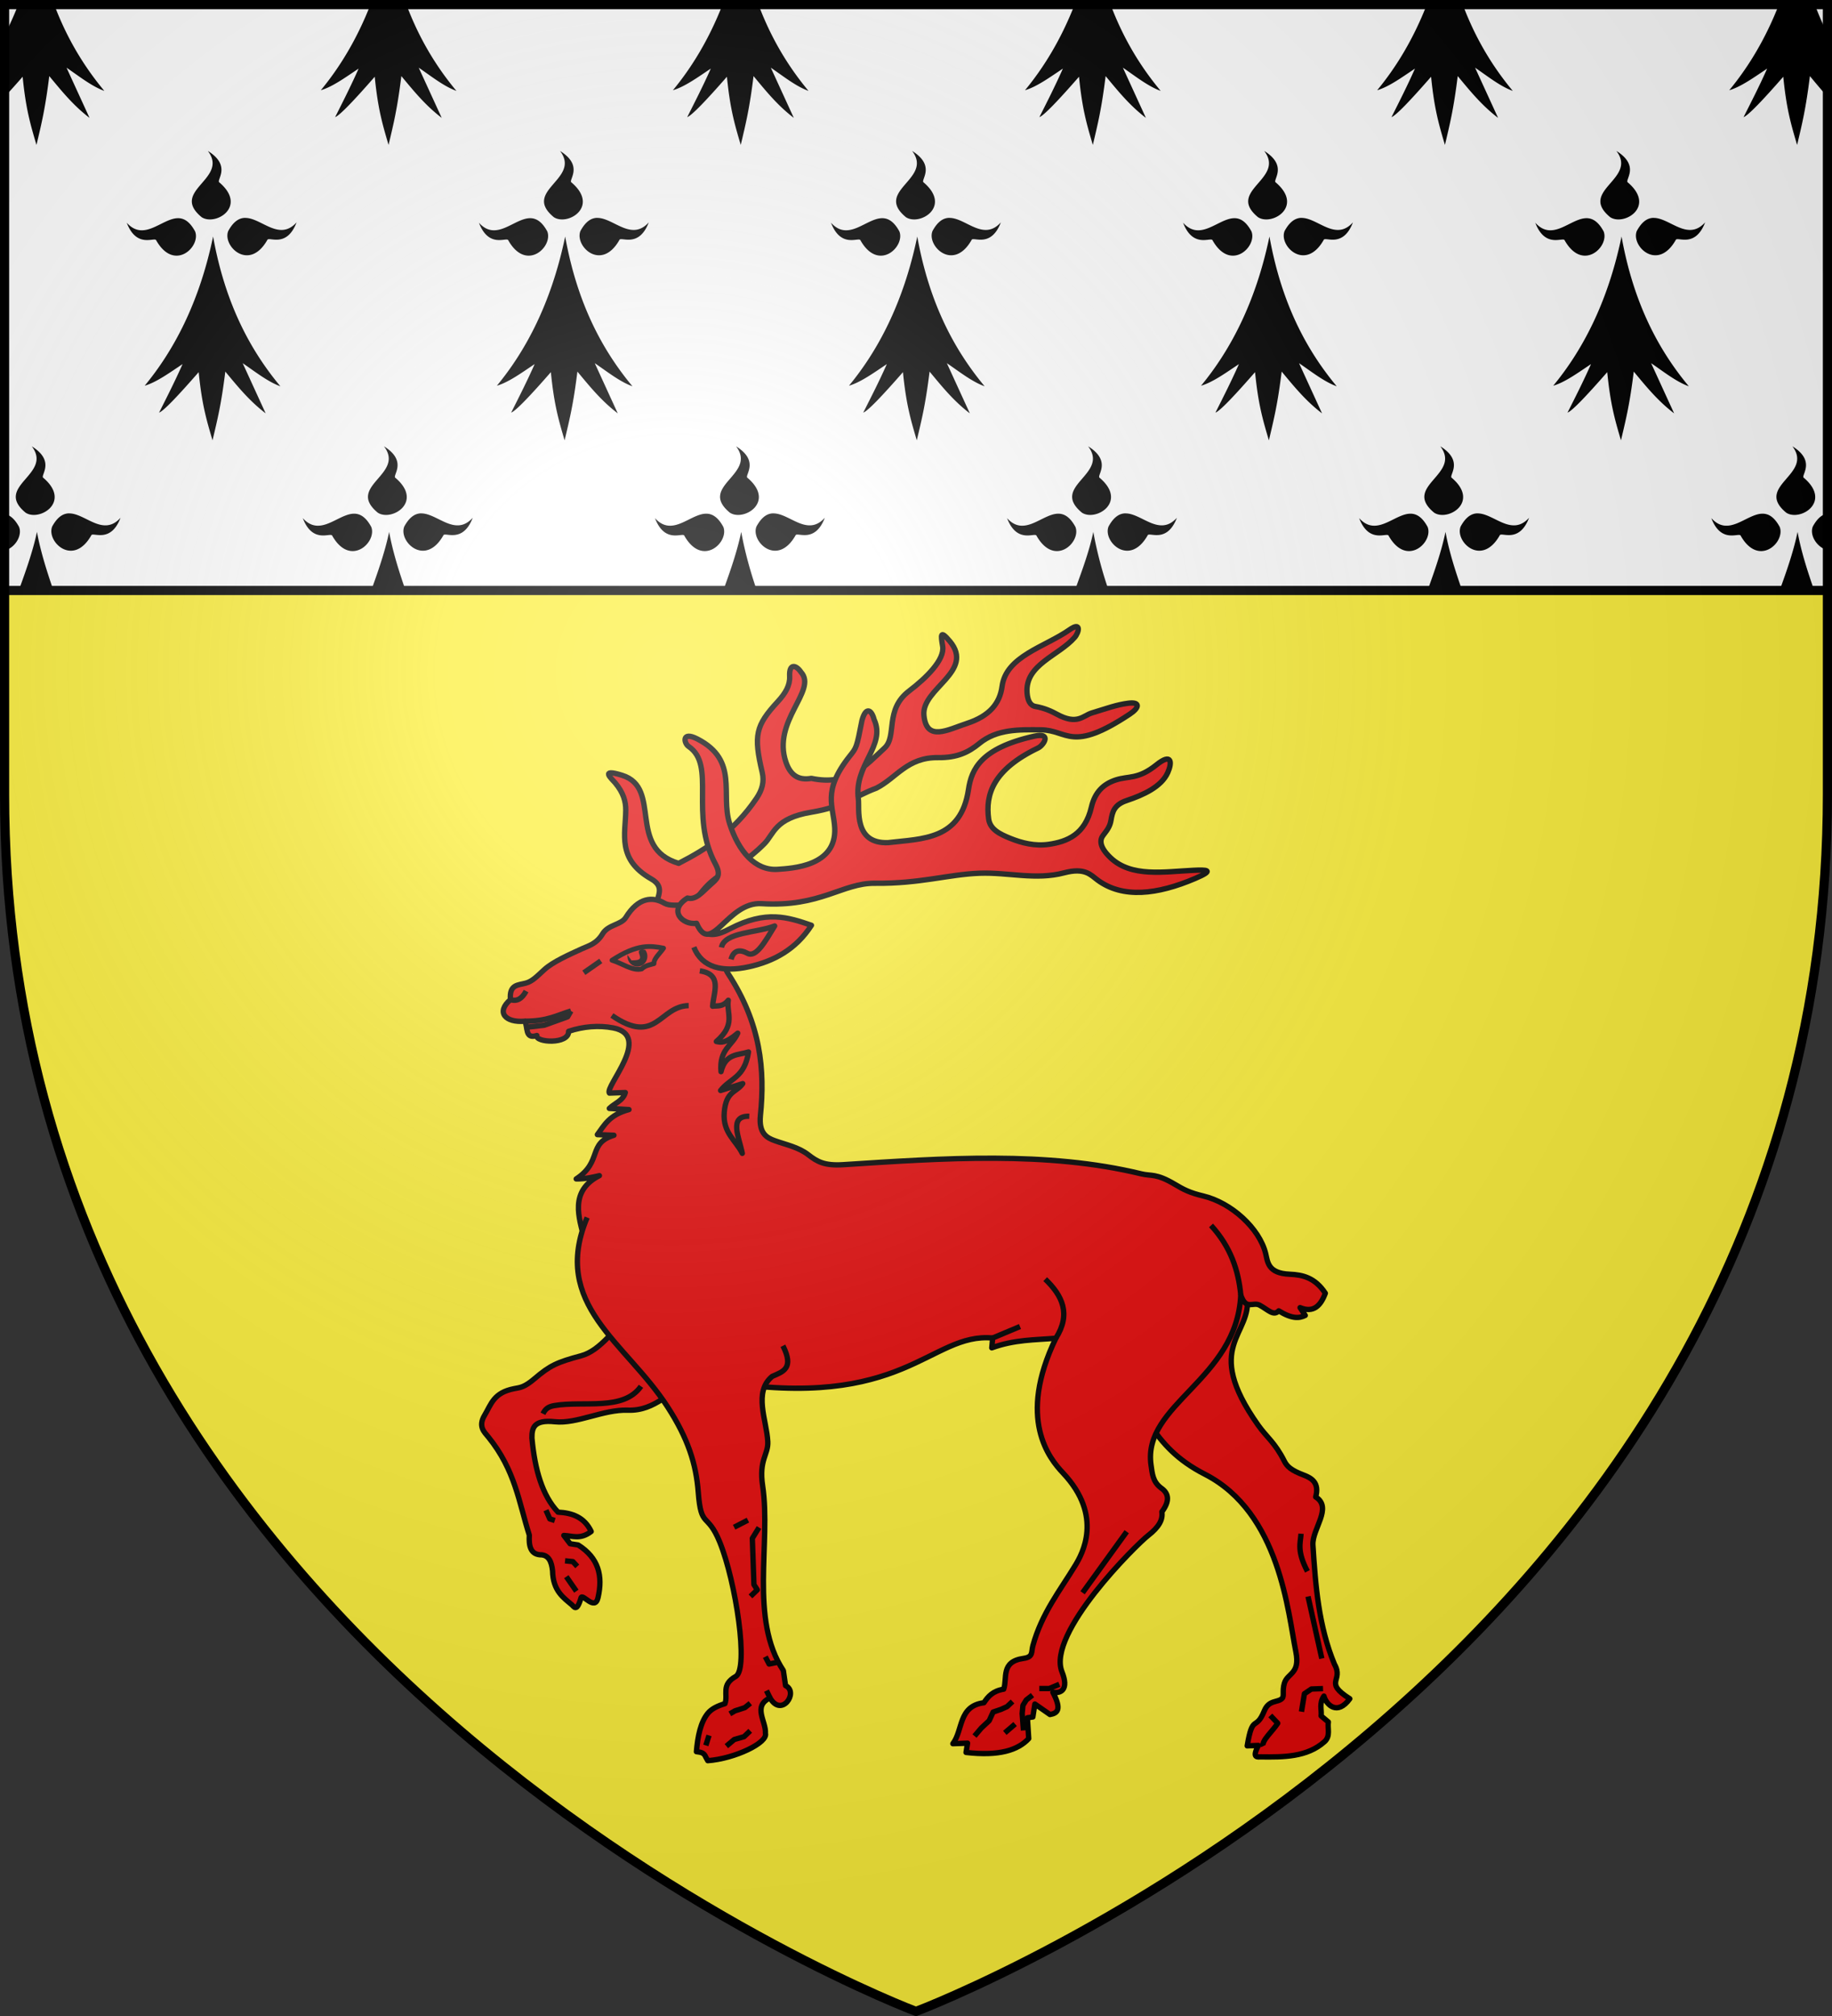<svg xmlns="http://www.w3.org/2000/svg" xmlns:xlink="http://www.w3.org/1999/xlink" width="600" height="660" version="1.0"><rect width="100%" height="100%" fill="#333333" stroke="none"/><defs><radialGradient id="b" cx="-80" cy="-80" r="405" gradientUnits="userSpaceOnUse"><stop offset="0" style="stop-color:#fff;stop-opacity:.31"/><stop offset=".19" style="stop-color:#fff;stop-opacity:.25"/><stop offset=".6" style="stop-color:#6b6b6b;stop-opacity:.125"/><stop offset="1" style="stop-color:#000;stop-opacity:.125"/></radialGradient><path id="a" d="M-298.5-298.5h597V-40C298.5 246.31 0 358.5 0 358.5S-298.5 246.31-298.5-40v-258.5z"/></defs><g transform="translate(300 300)"><use xlink:href="#a" width="600" height="660" style="fill:#fff"/><path d="M-298.5-298.5v.188h597v-.188h-597zm0 191.813V-40C-298.5 246.31 0 358.5 0 358.5S298.5 246.31 298.5-40v-66.688h-597z" style="fill:#fcef3c"/><g style="fill:#fff;fill-opacity:1;stroke:none;display:inline"><g style="stroke:none;display:inline"><path d="M1.532 2.114h596.466v179.009H1.532z" style="fill:#fff;fill-opacity:1;fill-rule:nonzero;stroke:none" transform="matrix(1 0 0 1.058 -299.53 -299.314)"/></g><g style="stroke:none"><path d="M106.031 365.29a115.708 115.708 0 0 1-4.531 10.438v11.75c.22-.153.436-.317.656-.469-.216.505-.44.975-.656 1.47v8.124a320.8 320.8 0 0 0 5.938-6.844c1.033 10.724 2.442 15.792 4.53 23.063 1.663-7.26 2.869-12.249 4.188-23.281 3.976 4.933 7.808 9.893 13.188 14.125l-7.531-16.969c3.9 2.727 8.24 6.322 12.374 7.844-6.378-7.915-12.113-17.355-16.437-29.25h-11.719zm115.344 0c-4.522 11.986-10.237 21.48-16.281 29.032 3.855-1.157 8.184-4.436 12.375-7.313-2.563 5.97-5.125 11.14-7.688 16.407 1.53-.568 6.374-5.856 12.969-13.656 1.034 10.723 2.443 15.79 4.531 23.062 1.663-7.26 2.868-12.249 4.188-23.281 3.976 4.933 7.84 9.893 13.219 14.125l-7.532-16.969c3.9 2.727 8.209 6.322 12.344 7.844-6.378-7.914-12.092-17.357-16.406-29.25h-11.719zm115.313 0c-4.522 11.986-10.237 21.48-16.282 29.032 3.856-1.157 8.216-4.436 12.406-7.313-2.562 5.97-5.155 11.14-7.718 16.407 1.53-.568 6.405-5.856 13-13.656 1.034 10.723 2.443 15.79 4.531 23.062 1.663-7.26 2.868-12.249 4.188-23.281 3.975 4.933 7.808 9.893 13.187 14.125l-7.531-16.969c3.9 2.727 8.208 6.322 12.344 7.844-6.379-7.914-12.093-17.357-16.407-29.25h-11.719zm115.312 0c-4.522 11.986-10.237 21.48-16.281 29.032 3.855-1.157 8.215-4.436 12.406-7.313-2.563 5.97-5.125 11.14-7.688 16.407 1.53-.568 6.374-5.856 12.97-13.656 1.033 10.723 2.442 15.79 4.53 23.062 1.663-7.26 2.868-12.249 4.188-23.281 3.976 4.933 7.808 9.893 13.188 14.125l-7.532-16.969c3.9 2.727 8.24 6.322 12.375 7.844-6.379-7.915-12.114-17.355-16.437-29.25H452zm115.344 0c-4.522 11.986-10.237 21.48-16.282 29.032 3.856-1.157 8.185-4.436 12.375-7.313-2.562 5.97-5.124 11.14-7.687 16.407 1.53-.568 6.374-5.856 12.969-13.656 1.034 10.723 2.443 15.79 4.531 23.062 1.663-7.26 2.868-12.249 4.188-23.281 3.975 4.933 7.839 9.893 13.218 14.125l-7.531-16.969c3.9 2.727 8.208 6.322 12.344 7.844-6.378-7.914-12.092-17.357-16.407-29.25h-11.718zm115.312 0c-4.521 11.986-10.236 21.48-16.281 29.032 3.855-1.157 8.216-4.436 12.406-7.313-2.563 5.97-5.156 11.14-7.718 16.407 1.53-.568 6.405-5.856 13-13.656 1.033 10.723 2.442 15.79 4.53 23.062 1.663-7.26 2.869-12.249 4.188-23.281 1.877 2.328 3.729 4.645 5.719 6.906v-9.594l-.063-.156c.019.013.045.019.063.031v-11.594a105.388 105.388 0 0 1-4.125-9.843h-11.719zm-514.562 49.563c7.043 9.556-12.65 13.362-2.031 22.406 4.528 3.072 15.106-3.579 5.812-11.75-1.2-.699 4.18-5.53-3.781-10.656zm115.344 0c7.043 9.556-12.65 13.362-2.032 22.406 4.529 3.072 15.075-3.579 5.781-11.75-1.2-.699 4.21-5.53-3.75-10.656zm115.312 0c7.043 9.556-12.65 13.362-2.031 22.406 4.528 3.072 15.106-3.579 5.812-11.75-1.2-.699 4.18-5.53-3.781-10.656zm115.313 0c7.043 9.556-12.65 13.362-2.032 22.406 4.529 3.072 15.106-3.579 5.813-11.75-1.201-.699 4.179-5.53-3.782-10.656zm115.343 0c7.044 9.556-12.65 13.362-2.031 22.406 4.529 3.072 15.075-3.579 5.781-11.75-1.2-.699 4.21-5.53-3.75-10.656zM179.875 437.51c-1.762.182-3.49 1.372-5.094 4.407-2.01 5.088 6.832 13.912 12.781 3.062.421-1.324 6.328 2.916 9.594-5.969-5.6 6.438-11.33-1.245-16.531-1.5-.254-.012-.498-.025-.75 0zm115.313 0c-1.762.182-3.46 1.372-5.063 4.407-2.01 5.088 6.8 13.912 12.75 3.062.42-1.324 6.358 2.916 9.625-5.969-5.6 6.438-11.361-1.245-16.563-1.5-.254-.012-.498-.025-.75 0zm115.312 0c-1.762.182-3.46 1.372-5.063 4.407-2.01 5.088 6.833 13.912 12.782 3.062.42-1.324 6.327 2.916 9.594-5.969-5.601 6.438-11.33-1.245-16.532-1.5-.254-.012-.53-.025-.781 0zm115.344 0c-1.762.182-3.491 1.372-5.094 4.407-2.01 5.088 6.832 13.912 12.781 3.062.421-1.324 6.327 2.916 9.594-5.969-5.6 6.438-11.33-1.245-16.531-1.5-.255-.012-.499-.025-.75 0zm115.312 0c-1.762.182-3.46 1.372-5.062 4.407-2.01 5.088 6.8 13.912 12.75 3.062.42-1.324 6.358 2.916 9.625-5.969-5.6 6.438-11.362-1.245-16.563-1.5-.254-.012-.498-.025-.75 0zm-483.062.094c-5.201.255-10.962 7.969-16.563 1.531 3.267 8.885 9.236 4.645 9.656 5.97 5.95 10.849 14.73 2.025 12.72-3.063-1.833-3.469-3.778-4.537-5.813-4.438zm115.312 0c-5.2.255-10.93 7.969-16.531 1.531 3.266 8.885 9.204 4.645 9.625 5.97 5.95 10.849 14.76 2.025 12.75-3.063-1.832-3.469-3.809-4.537-5.844-4.438zm115.313 0c-5.201.255-10.93 7.969-16.531 1.531 3.266 8.885 9.235 4.645 9.656 5.97 5.949 10.849 14.729 2.025 12.719-3.063-1.832-3.469-3.81-4.537-5.844-4.438zm115.344 0c-5.202.255-10.962 7.969-16.563 1.531 3.267 8.885 9.235 4.645 9.656 5.97 5.95 10.849 14.73 2.025 12.719-3.063-1.832-3.469-3.777-4.537-5.813-4.438zm115.312 0c-5.201.255-10.93 7.969-16.531 1.531 3.266 8.885 9.204 4.645 9.625 5.97 5.949 10.849 14.76 2.025 12.75-3.063-1.832-3.469-3.809-4.537-5.844-4.438zm-449.563 6.188c-4.58 22.765-13.13 38.881-22.406 50.468 3.856-1.156 8.216-4.435 12.406-7.312-2.562 5.97-5.124 11.139-7.687 16.406 1.53-.567 6.374-5.887 12.969-13.687 1.034 10.723 2.443 15.79 4.531 23.062 1.663-7.26 2.868-12.217 4.188-23.25 3.975 4.934 7.839 9.893 13.218 14.125l-7.531-16.969c3.9 2.727 8.208 6.291 12.344 7.813-9.805-12.166-18.073-27.889-22.031-50.656zm115.313 0c-4.58 22.765-13.1 38.881-22.375 50.468 3.855-1.156 8.184-4.435 12.375-7.312-2.563 5.97-5.125 11.139-7.688 16.406 1.53-.567 6.406-5.887 13-13.687 1.034 10.723 2.412 15.79 4.5 23.062 1.663-7.26 2.868-12.217 4.188-23.25 3.976 4.934 7.84 9.893 13.219 14.125l-7.531-16.969c3.9 2.727 8.208 6.291 12.343 7.813-9.805-12.166-18.072-27.889-22.031-50.656zm115.313 0c-4.58 22.765-13.1 38.881-22.375 50.468 3.855-1.156 8.215-4.435 12.406-7.312-2.563 5.97-5.156 11.139-7.719 16.406 1.53-.567 6.405-5.887 13-13.687 1.034 10.723 2.443 15.79 4.531 23.062 1.663-7.26 2.868-12.217 4.188-23.25 3.976 4.934 7.808 9.893 13.187 14.125l-7.531-16.969c3.9 2.727 8.24 6.291 12.375 7.813-9.805-12.166-18.104-27.889-22.063-50.656zm115.343 0c-4.58 22.765-13.131 38.881-22.406 50.468 3.855-1.156 8.216-4.435 12.406-7.312-2.563 5.97-5.124 11.139-7.687 16.406 1.53-.567 6.374-5.887 12.969-13.687 1.033 10.723 2.442 15.79 4.53 23.062 1.663-7.26 2.869-12.217 4.188-23.25 3.976 4.934 7.84 9.893 13.219 14.125l-7.531-16.969c3.9 2.727 8.208 6.291 12.343 7.813-9.805-12.166-18.072-27.889-22.03-50.656zm115.313 0c-4.58 22.765-13.1 38.881-22.375 50.468 3.855-1.156 8.184-4.435 12.375-7.312-2.563 5.97-5.125 11.139-7.688 16.406 1.53-.567 6.405-5.887 13-13.687 1.034 10.723 2.412 15.79 4.5 23.062 1.663-7.26 2.868-12.217 4.188-23.25 3.976 4.934 7.84 9.893 13.218 14.125l-7.53-16.969c3.899 2.727 8.208 6.291 12.343 7.813-9.805-12.166-18.072-27.889-22.031-50.656zM110.437 514.76c7.044 9.556-12.65 13.392-2.03 22.437 4.528 3.071 15.105-3.61 5.812-11.781-1.201-.7 4.179-5.532-3.781-10.657zm115.344 0c7.044 9.556-12.65 13.392-2.031 22.437 4.529 3.071 15.075-3.61 5.781-11.781-1.2-.7 4.21-5.532-3.75-10.657zm115.313 0c7.043 9.556-12.65 13.392-2.031 22.437 4.528 3.071 15.074-3.61 5.78-11.781-1.2-.7 4.211-5.532-3.75-10.657zm115.312 0c7.044 9.556-12.65 13.392-2.031 22.437 4.529 3.071 15.106-3.61 5.813-11.781-1.201-.7 4.179-5.532-3.782-10.657zm115.344 0c7.043 9.556-12.65 13.392-2.031 22.437 4.528 3.071 15.075-3.61 5.781-11.781-1.2-.7 4.21-5.532-3.75-10.657zm115.313 0c7.043 9.556-12.65 13.392-2.032 22.437 4.529 3.071 15.075-3.61 5.782-11.781-1.201-.7 4.21-5.532-3.75-10.657zm-564.844 22.687c-1.762.182-3.491 1.371-5.094 4.406-2.01 5.088 6.832 13.881 12.781 3.032.421-1.325 6.327 2.915 9.594-5.97-5.6 6.438-11.33-1.214-16.531-1.468-.255-.013-.499-.026-.75 0zm115.312 0c-1.762.182-3.49 1.371-5.094 4.406-2.01 5.088 6.833 13.881 12.782 3.032.42-1.325 6.358 2.915 9.625-5.97-5.601 6.438-11.362-1.214-16.563-1.468-.254-.013-.498-.026-.75 0zm115.313 0c-1.762.182-3.46 1.371-5.063 4.406-2.01 5.088 6.832 13.881 12.781 3.032.421-1.325 6.328 2.915 9.594-5.97-5.6 6.438-11.33-1.214-16.531-1.468a5.305 5.305 0 0 0-.781 0zm115.344 0c-1.762.182-3.491 1.371-5.094 4.406-2.01 5.088 6.832 13.881 12.781 3.032.42-1.325 6.327 2.915 9.594-5.97-5.601 6.438-11.33-1.214-16.531-1.468-.255-.013-.499-.026-.75 0zm115.312 0c-1.762.182-3.49 1.371-5.094 4.406-2.01 5.088 6.832 13.881 12.782 3.032.42-1.325 6.358 2.915 9.625-5.97-5.601 6.438-11.362-1.214-16.563-1.468-.254-.013-.498-.026-.75 0zm115 .063c-1.65.286-3.243 1.49-4.75 4.343-1.162 2.94 1.316 7.091 4.75 8V537.51zm-482.75.03c-5.201.255-10.962 7.938-16.563 1.5 3.267 8.885 9.236 4.645 9.657 5.97 5.949 10.849 14.76 2.056 12.75-3.032-1.832-3.468-3.809-4.537-5.844-4.437zm115.313 0c-5.202.255-10.931 7.938-16.532 1.5 3.267 8.885 9.204 4.645 9.625 5.97 5.95 10.849 14.76 2.056 12.75-3.032-1.832-3.468-3.808-4.537-5.844-4.437zm115.312 0c-5.201.255-10.93 7.938-16.531 1.5 3.266 8.885 9.235 4.645 9.656 5.97 5.95 10.849 14.729 2.056 12.719-3.032-1.832-3.468-3.809-4.537-5.844-4.437zm115.344 0c-5.201.255-10.962 7.938-16.563 1.5 3.267 8.885 9.236 4.645 9.657 5.97 5.949 10.849 14.76 2.056 12.75-3.032-1.832-3.468-3.81-4.537-5.844-4.437zm115.312 0c-5.2.255-10.93 7.938-16.531 1.5 3.267 8.885 9.204 4.645 9.625 5.97 5.95 10.849 14.76 2.056 12.75-3.032-1.832-3.468-3.809-4.537-5.844-4.437zm-575.531.095v12.375c3.444-.88 5.918-5.076 4.75-8.032-1.498-2.836-3.106-4.043-4.75-4.343zm10.625 6.062c-1.362 6.77-4.06 14.362-6.034 20.011h11.5c-1.88-5.636-4.285-13.217-5.466-20.011zm115.344 0c-1.34 6.658-3.736 13.684-5.694 19.289l-.098.28 11.064-.09c-1.875-5.636-4.09-12.685-5.272-19.479zm115.312 0c-1.362 6.77-3.735 13.653-5.71 19.302h10.66c-1.876-5.636-3.768-12.508-4.95-19.302zm115.313 0c-1.362 6.77-4.004 13.946-5.979 19.596h2.27l8.594-.25c-1.88-5.637-3.704-12.552-4.885-19.346zm115.344 0c-1.362 6.77-3.736 13.653-5.71 19.302h10.982c-1.875-5.636-4.091-12.508-5.273-19.302zm115.312 0c-1.362 6.77-3.735 13.653-5.71 19.302h10.983c-1.875-5.636-4.092-12.508-5.273-19.302z" style="fill:#000;fill-opacity:1;fill-rule:evenodd;stroke:none;display:inline" transform="matrix(1 0 0 .968 -400.022 -652.164)"/></g></g><path d="M1.5 193.313h597" style="opacity:1;fill:none;fill-opacity:1;fill-rule:nonzero;stroke:#000;stroke-width:3;stroke-linecap:butt;stroke-linejoin:miter;stroke-miterlimit:4;stroke-dasharray:none;stroke-dashoffset:0;stroke-opacity:1" transform="translate(-300 -300)"/></g><g style="display:inline"><path d="M169.26 136.42c.374-4.006 4.158-7.892-2.256-11.849-15.724-9.698-11.19-21.366-10.72-32.441.17-4.006-.739-8.126-4.513-12.977-1.545-1.986-7.23-7.112 3.385-3.385 18.652 6.549.845 33.928 24.964 42.016 13.353-6.256 26.412-14.004 37.38-29.04 2.79-3.823 4.004-7.586 3.103-12.13-3.441-17.356-2.345-21.808 8.463-32.724 3.749-3.785 5.986-7.424 5.925-11.566-.096-6.392 3.348-5.088 5.355-1.802 7.559 8.851-14.495 22.26-8.459 41.86 1.826 5.928 5.367 8.783 11.567 7.9 17.218 4.287 25.57-5.121 34.698-12.977 6.155-5.297.486-17.81 12.413-26.236 8.22-5.807 17.182-14 16.361-20.31-.673-5.179-1.03-7.89 3.386-2.258 11.428 14.578-13.962 21.596-13.26 34.135.71 12.647 10.896 7.155 20.03 4.513 10.47-3.028 15.604-8.703 16.926-16.644 2.35-14.108 20.696-17.727 32.442-25.389 5.8-3.783 4.337 1.442 2.257 3.667-7.82 8.367-23.632 11.847-23.133 25.107.128 3.38 1.158 5.963 3.668 6.489 4.23.886 7.502 2.534 9.873 3.95 9.39 5.604 12.277 1.072 16.362 0 6.837-1.796 11.652-3.447 17.208-3.95 5.768-.523 5.085 2.294.564 5.078-28.17 17.345-29.097 6.495-41.75 5.924-10.185-.46-20.56-1.143-29.057 5.36-5.187 3.97-10.62 6.344-19.465 5.924-14.46-.687-19.655 8.757-29.339 13.259-10.249 3.385-15.021 8.097-30.749 10.155-17.267 2.26-17.74 9.55-22.459 13.966-16.765 15.696-23.126 8.992-36.218 30.042l-14.951-3.667z" style="opacity:1;fill:#e20909;fill-opacity:1;fill-rule:nonzero;stroke:#000;stroke-width:2.5;stroke-linecap:butt;stroke-linejoin:round;stroke-miterlimit:4;stroke-dasharray:none;stroke-dashoffset:0;stroke-opacity:1" transform="scale(.701) rotate(-2 8424.342 -3662.545)"/><path d="M138.171 28.584c2.14 18.556-22.11 22.01 3.128 60.415 3.806 5.792 7.546 8.307 11.658 17.226 1.142 2.476 2.996 4.35 8.763 6.76 3.63 1.516 7.354 3.824 5.275 10.41 7.882 5.293-2.267 14.923-2.052 22.394.543 18.833 1.343 37.908 8.148 55.953 4.208 8.064-5.624 7.97 6.601 16.334-6.04 7.776-10.997 2.54-12.035-1.648-2.45 3.348-1.189 6.146-1.62 9.195l3.272 2.947c-.576 3.06.88 6.634-2.081 9.114-8.401 7.036-19.562 6.573-29.991 6.09-1.453-.068-4.365.642-.948-5.382l-5.22.028c3.062-15.229 4.2-6.4 8.517-16.039 2.374-5.298 6.535-3.497 8.573-5.599 1.053-1.087.075-3.32 1.216-6.896 1.568-4.916 7.676-3.995 5.893-14.605-3.047-18.14-5.092-65.09-39.658-84.264-25.516-14.153-26.272-32.6-40.981-49.17" style="fill:#e20909;fill-opacity:1;fill-rule:nonzero;stroke:#000;stroke-width:2.5;stroke-linecap:butt;stroke-linejoin:round;stroke-miterlimit:4;stroke-dasharray:none;stroke-dashoffset:0;stroke-opacity:1" transform="matrix(.701 -.024 .024 .701 310.874 407.58)"/><path d="m167.276 198.859-5.434-29.161M161.952 157.966c-4.575-9.5-2.895-13.025-2.371-17.654" style="fill:none;fill-opacity:1;fill-rule:nonzero;stroke:#000;stroke-width:2.5;stroke-linecap:butt;stroke-linejoin:round;stroke-miterlimit:4;stroke-dasharray:none;stroke-dashoffset:0;stroke-opacity:1" transform="matrix(.701 -.024 .024 .701 310.874 407.58)"/><path d="M138.582 238.777c-1.016-2.35 4.727-6.952 7.09-10.428l-3.336-3.754M156.935 223.344l1.669-8.343 3.337-2.085h5.422" style="opacity:1;fill:none;fill-opacity:1;fill-rule:nonzero;stroke:#000;stroke-width:2.5;stroke-linecap:butt;stroke-linejoin:round;stroke-miterlimit:4;stroke-dasharray:none;stroke-dashoffset:0;stroke-opacity:1" transform="matrix(.701 -.024 .024 .701 310.874 407.58)"/><path d="M144.036 223.884c-2.172-3.087 21.278-26.127 2.863-30.354-6.732-1.544-13.936-1.186-20.904.86-.001 6.295-15.94 4.677-14.89 1.431-5.842 1.738-3.906-4.302-5.44-6.872-9.091.473-13.405-4.641-6.3-10.309-.394-7.155 3.78-6.576 7.445-7.445 3.09-.733 5.236-2.915 8.877-6.014 4.048-3.445 11.7-6.54 18.04-9.163 2.987-1.235 6.734-1.968 9.736-6.586 2.737-4.21 8.841-3.86 11.084-7.228 6.198-9.309 12.965-9.461 18.359-5.987 4.392 2.66 15.943-.942 19.53 2.994 6.838 7.503 4.696 23.785 8.972 30.843 14.567 24.047 15.658 45.745 12.784 66.716-1.167 8.522 2.808 10.617 6.3 12.027 5.205 2.1 10.895 3.346 15.463 7.158 3.934 3.284 7.253 5.411 16.036 5.155 46.995-1.372 95.202-3.145 139.168 9.163 4.545 1.273 6.8-.135 15.463 5.44 3.866 2.49 6.687 4.14 13.019 5.881 13.003 3.577 25.732 15.99 28.216 27.91.815 3.91.639 9.235 10.881 10.022 6.106.469 11.796 2.03 16.322 9.45-2.389 5.802-5.874 9.1-12.027 6.3l2.291 3.722c-2.803 1.31-6.295 1.47-12.313-2.577-2.486 2.555-4.954-.675-8.798-2.931-3.163-1.856-6.417 2.38-8.67-5.087-3.146 39.529-47.75 49.3-44.67 77.888.445 4.133.537 7.836 4.295 10.881 3.93 2.88 3.626 6.668 0 11.168.41 3.627-1.52 7.024-6.873 10.882-5.383 3.879-48.94 43.9-42.38 62.138 3.034 8.436-.783 10.18-4.582 9.45 4.118 8.462 1.614 9.829-1.718 10.309l-6.872-5.155-1.146 6.014-2.577.286.286 9.736c-5.208 5.22-14.047 7.765-29.494 5.44l.859-4.295h-6.873c5.06-6.204 3.106-17.508 15.177-18.612 1.972-2.79 4.286-5.352 9.45-6.014 1.966-5.103-1.077-12.913 9.736-14.031 4.67-.483 3.669-2.778 4.582-5.727 4.657-15.052 13.74-25.554 21.19-36.94 3.21-4.906 14.06-22.362-4.296-43.24-6.075-6.91-20.671-25.918-1.145-62.997-9.802.484-19.255-.077-30.067 3.436l.573-4.581c-29.388-3.666-42.088 32.954-128.573 15.75l-60.42-68.44c-2.206-10.135-6.4-22.753 8.017-29.494-7.278 1.425-8.747 1.19-10.881 1.146 12.695-7.732 5.739-16.412 18.326-19.759l-7.731-.572c3.469-4.32 5.868-9.04 15.177-11.168l-9.164-.86c2.593-2.37 6.553-3.374 7.732-7.158h-7.445z" style="opacity:1;fill:#e20909;fill-opacity:1;fill-rule:nonzero;stroke:#000;stroke-width:2.5;stroke-linecap:butt;stroke-linejoin:round;stroke-miterlimit:4;stroke-dasharray:none;stroke-dashoffset:0;stroke-opacity:1" transform="scale(.701) rotate(-2 8424.342 -3662.545)"/><path d="M185.843 157.164c3.428 9.675 13.024 12.338 25.486 10.022 11.575-2.151 22.102-7.272 29.78-18.327-10.814-4.135-20.934-7.932-38.085.287-5.37 2.573-11.932 4.825-15.514-3.095" style="opacity:1;fill:#e20909;fill-opacity:1;fill-rule:nonzero;stroke:#000;stroke-width:2.5;stroke-linecap:butt;stroke-linejoin:round;stroke-miterlimit:4;stroke-dasharray:none;stroke-dashoffset:0;stroke-opacity:1" transform="scale(.701) rotate(-2 8424.342 -3662.545)"/><path d="M198.73 157.736c1.624-7.12 16.656-6.194 25.198-9.163-4.609 6.94-9.148 14.686-13.172 12.313-3.402-2.006-6.459-1.76-7.732 2.577M105.664 188.949c10.721.397 15.247-2.304 21.763-4.01M99.365 178.64c3.175 1.187 5.54-.465 7.445-3.723M134.058 167.3l8.11-5.248M146.462 187.694c20.27 15.045 22.279-3.572 36.02-3.34" style="opacity:1;fill:none;fill-opacity:1;fill-rule:nonzero;stroke:#000;stroke-width:2.5;stroke-linecap:butt;stroke-linejoin:round;stroke-miterlimit:4;stroke-dasharray:none;stroke-dashoffset:0;stroke-opacity:1" transform="scale(.701) rotate(-2 8424.342 -3662.545)"/><path d="M-152.815-138.195c12.145-7.33 18.273-6.18 24.259-4.83-1.703 2.361-4.797 4.723-4.723 7.084-1.991.516-4.074.667-5.797 2.254-4.305.972-9.159-2.997-13.74-4.508z" style="opacity:1;fill:none;fill-opacity:1;fill-rule:nonzero;stroke:#000;stroke-width:2.25;stroke-linecap:butt;stroke-linejoin:round;stroke-miterlimit:4;stroke-dasharray:none;stroke-dashoffset:0;stroke-opacity:1" transform="matrix(.701 -.024 .024 .701 310.874 407.58)"/><path d="M-137.147-142.535c-.914-.07-1.813-.844-2.91.45-.494.583.848 2.739.218 3.563-.743.972-3.451.585-3.845.743l-1.786-2.662c-.038.25-.07.511-.07.772 0 2.675 2.06 4.814 4.632 4.814 2.572 0 4.666-2.14 4.666-4.814a4.987 4.987 0 0 0-.905-2.866z" style="opacity:1;fill:#000;fill-opacity:1;fill-rule:nonzero;stroke:none;stroke-width:2.5;stroke-linecap:butt;stroke-linejoin:round;stroke-miterlimit:4;stroke-dasharray:none;stroke-dashoffset:0;stroke-opacity:1" transform="matrix(.701 -.024 .024 .701 310.874 407.58)"/><path d="M188.238 168.321c10.659 1.957 6.105 10.111 5.397 16.699 2.39-.257 4.615.648 7.422-2.53-1.166 6.179 3.367 11.273-6.24 19.06 2.107.507 4.075 1.2 10.12-3.543-2.835 5.872-8.982 7.189-8.434 17.711 2.402-8.542 8.237-7.36 13.156-8.77-2.232 12.04-9.022 11.924-13.662 17.541l10.457-2.867c-3.117 4.142-7.935 3.014-9.108 13.156-1.094 9.462 4.924 13.13 7.76 19.397-1.159-7.321-5.966-17.788 3.879-17.204" style="opacity:1;fill:none;fill-opacity:1;fill-rule:nonzero;stroke:#000;stroke-width:2.5;stroke-linecap:butt;stroke-linejoin:round;stroke-miterlimit:4;stroke-dasharray:none;stroke-dashoffset:0;stroke-opacity:1" transform="scale(.701) rotate(-2 8424.342 -3662.545)"/><path d="M177.872 358.879c-9.987 4.692-17.6 14.208-30.346 13.305-11.465-.812-23.996 5.664-34.314 4.202-9.938-1.409-10.837 2.622-10.97 7.236.82 14.79 3.934 27.06 10.97 35.014 6.629.572 12.26 2.805 15.173 9.57-5.209 3.72-8.78 1.71-12.838 1.401l2.8 3.968 3.736.7c9.317 6.371 11.147 14.775 8.403 24.977-1.716 6.38-7.174-2.56-7.937-.233-2.242 6.844-3.39 3.986-4.435 3.035-3.702-3.373-8.556-6.799-8.403-16.107-.3-4.396-1.587-7.641-5.602-7.703-4.495-.541-5.116-4.472-4.669-9.337-4.34-15.484-5.485-30.486-17.507-46.452-1.775-2.357-4.79-5.057-1.4-10.271 3.272-5.033 4.517-10.38 14.239-11.905 2.857-.448 4.677-.366 9.803-4.435 7.23-5.737 10.582-7.194 21.943-9.804 9.3-2.137 16.65-12.693 24.976-20.542" style="opacity:1;fill:#e20909;fill-opacity:1;fill-rule:nonzero;stroke:#000;stroke-width:2.5;stroke-linecap:butt;stroke-linejoin:round;stroke-miterlimit:4;stroke-dasharray:none;stroke-dashoffset:0;stroke-opacity:1" transform="scale(.701) rotate(-2 8424.342 -3662.545)"/><path d="M107.783 372.469c1.072-1.954 2.258-3.196 5.447-3.632 13.645-1.864 32.249 3.81 40.77-7.592M116.036 448.89l4.456 6.933M121.318 444.269l-1.981-2.31-3.631-.496M107.618 417.53l1.65 4.126 2.311.825M348.492 345.584c7.577-11.034 3.76-19.79-4.007-27.754M435.543 328.403c-.668-11.43-3.878-22.542-12.749-32.947M304.037 529.934l3.301-3.631 3.797-3.301 1.98-3.962 3.797-1.155 2.806-1.155 2.64-2.311M323.184 524.982l-4.952 3.962M331.767 511.778l-2.971 2.146-1.65 2.475-.496 3.797.33 7.923M344.476 507.156l-4.786 1.816-4.622-.165M356.83 464.805l21.602-27.775" style="opacity:1;fill:none;fill-opacity:1;fill-rule:nonzero;stroke:#000;stroke-width:2.5;stroke-linecap:butt;stroke-linejoin:round;stroke-miterlimit:4;stroke-dasharray:none;stroke-dashoffset:0;stroke-opacity:1" transform="scale(.701) rotate(-2 8424.342 -3662.545)"/><path d="M220.941 344.65c4.98 10.827-.416 12.074-5.484 14.102-9.187 6.946-3.284 20.52-3.145 30.42.086 6.084-4.529 8.22-3.123 20.507 3.057 26.717-8.42 62.003 6.66 86.574l.783 7.051c6.241 3.266-2.434 15.074-7.443 5.485-8.43 3.605-2.149 10.888-2.742 16.453 1.112 4.44-14.72 11.355-27.36 11.833l-.846-1.648c-.822-2.45-2.646-2.394-4.309-2.742.864-7.337 2.498-13.7 5.876-17.629 1.821-2.117 4.769-3.41 8.227-4.309 1.764-4.2-1.728-8.81 5.484-12.535 6.3-3.254 1.617-44.24-5.297-63.024-5.307-14.416-8.485-6.219-9.197-23.55-.544-13.243-3.877-25.198-12.928-40.35-18.472-30.927-53.012-49.574-34.473-89.708" style="opacity:1;fill:#e20909;fill-opacity:1;fill-rule:nonzero;stroke:#000;stroke-width:2.5;stroke-linecap:butt;stroke-linejoin:round;stroke-miterlimit:4;stroke-dasharray:none;stroke-dashoffset:0;stroke-opacity:1" transform="scale(.701) rotate(-2 8424.342 -3662.545)"/><path d="m206.818 429.084-3.301 4.951v21.623l1.485 2.476-3.301 2.971M178.428 529.934l1.65-4.621M190.147 515.574l2.476-1.32 4.621-1.32 2.641-1.981M188.001 530.594l3.797-2.97 4.621-1.156 2.971-2.64M209.189 508.789l-1.546-3.448M213.255 492.3l-3.961.661-1.65-3.466M195.195 428.543l6.558-3.086" style="opacity:1;fill:none;fill-opacity:1;fill-rule:nonzero;stroke:#000;stroke-width:2.5;stroke-linecap:butt;stroke-linejoin:round;stroke-miterlimit:4;stroke-dasharray:none;stroke-dashoffset:0;stroke-opacity:1" transform="scale(.701) rotate(-2 8424.342 -3662.545)"/><path d="M187.51 146.051c-6.675.709-13.263-6.573-3.835-11.932 4.012 1.196 7.045-2.625 11.08-5.966 2.62-2.171 5.322-3.783 2.557-9.376-11.691-23.645 2.14-46.101-10.654-55.4-2.104-1.53-3.13-7.461 4.262-3.32 19.1 10.703 9.735 26.06 13.637 39.969 3.649 13.007 11.113 22.548 21.734 22.16 6.705-.244 27.516-.417 27.274-18.325-.136-10.088-5.473-17.316 8.097-33.24 3.404-3.995 3.393-3.697 6.393-16.62 2.053-6.502 4.659-4.746 5.657-.173 5.268 12.501-10.281 20.947-8.64 36.822.458 4.433-3.135 20.998 13.21 20.882 16.096-1.342 33.987.02 38.355-23.438 1.77-9.512 6.432-19.12 31.536-23.865 8.551-1.617 4.238 4.43 1.704 5.54-21.25 9.303-25.505 20.725-24.29 32.388.503 4.838 4.926 7.206 9.8 9.375 5.312 2.364 11.363 4.134 17.9 3.41 8.587-.952 17.048-3.974 20.455-16.62 1.915-7.108 6.12-10.714 11.933-12.36 6.111-1.73 10.269.256 19.177-6.392 7.406-5.527 7.367-.742 5.114 3.836-3.213 6.526-11.753 10.037-19.604 12.358-5.995 1.773-6.866 5.085-7.67 8.95-.46 2.206-1.225 3.778-3.836 6.818-1.658 1.931-2.365 5.193 2.983 10.654 9.41 9.61 24.644 7.424 38.355 7.245 6.426-.084 10.42.14.852 3.835-17.922 6.923-34.132 8.269-45.6-.852-3.121-2.483-5.622-6.157-15.513-3.917-13.429 3.04-25.996-1.219-39.46-1.197-14.523.024-27.997 3.962-49.01 2.983-15.227-.709-25.834 10.35-53.27 7.671-16.106-1.572-24.5 24.11-30.683 8.097z" style="opacity:1;fill:#e20909;fill-opacity:1;fill-rule:nonzero;stroke:#000;stroke-width:2.5;stroke-linecap:butt;stroke-linejoin:round;stroke-miterlimit:4;stroke-dasharray:none;stroke-dashoffset:0;stroke-opacity:1" transform="scale(.701) rotate(-2 8424.342 -3662.545)"/><path d="m106.784 191.778 7.925-.625 11.054-3.546 1.664-2.667M318.998 344.439l12.943-4.905" style="opacity:1;fill:none;fill-opacity:1;fill-rule:nonzero;stroke:#000;stroke-width:2.5;stroke-linecap:butt;stroke-linejoin:round;stroke-miterlimit:4;stroke-dasharray:none;stroke-dashoffset:0;stroke-opacity:1" transform="scale(.701) rotate(-2 8424.342 -3662.545)"/></g><use xlink:href="#a" width="600" height="660" style="fill:url(#b)" transform="translate(300 300)"/><use xlink:href="#a" width="600" height="660" style="fill:none;stroke:#000;stroke-width:3" transform="translate(300 300)"/></svg>